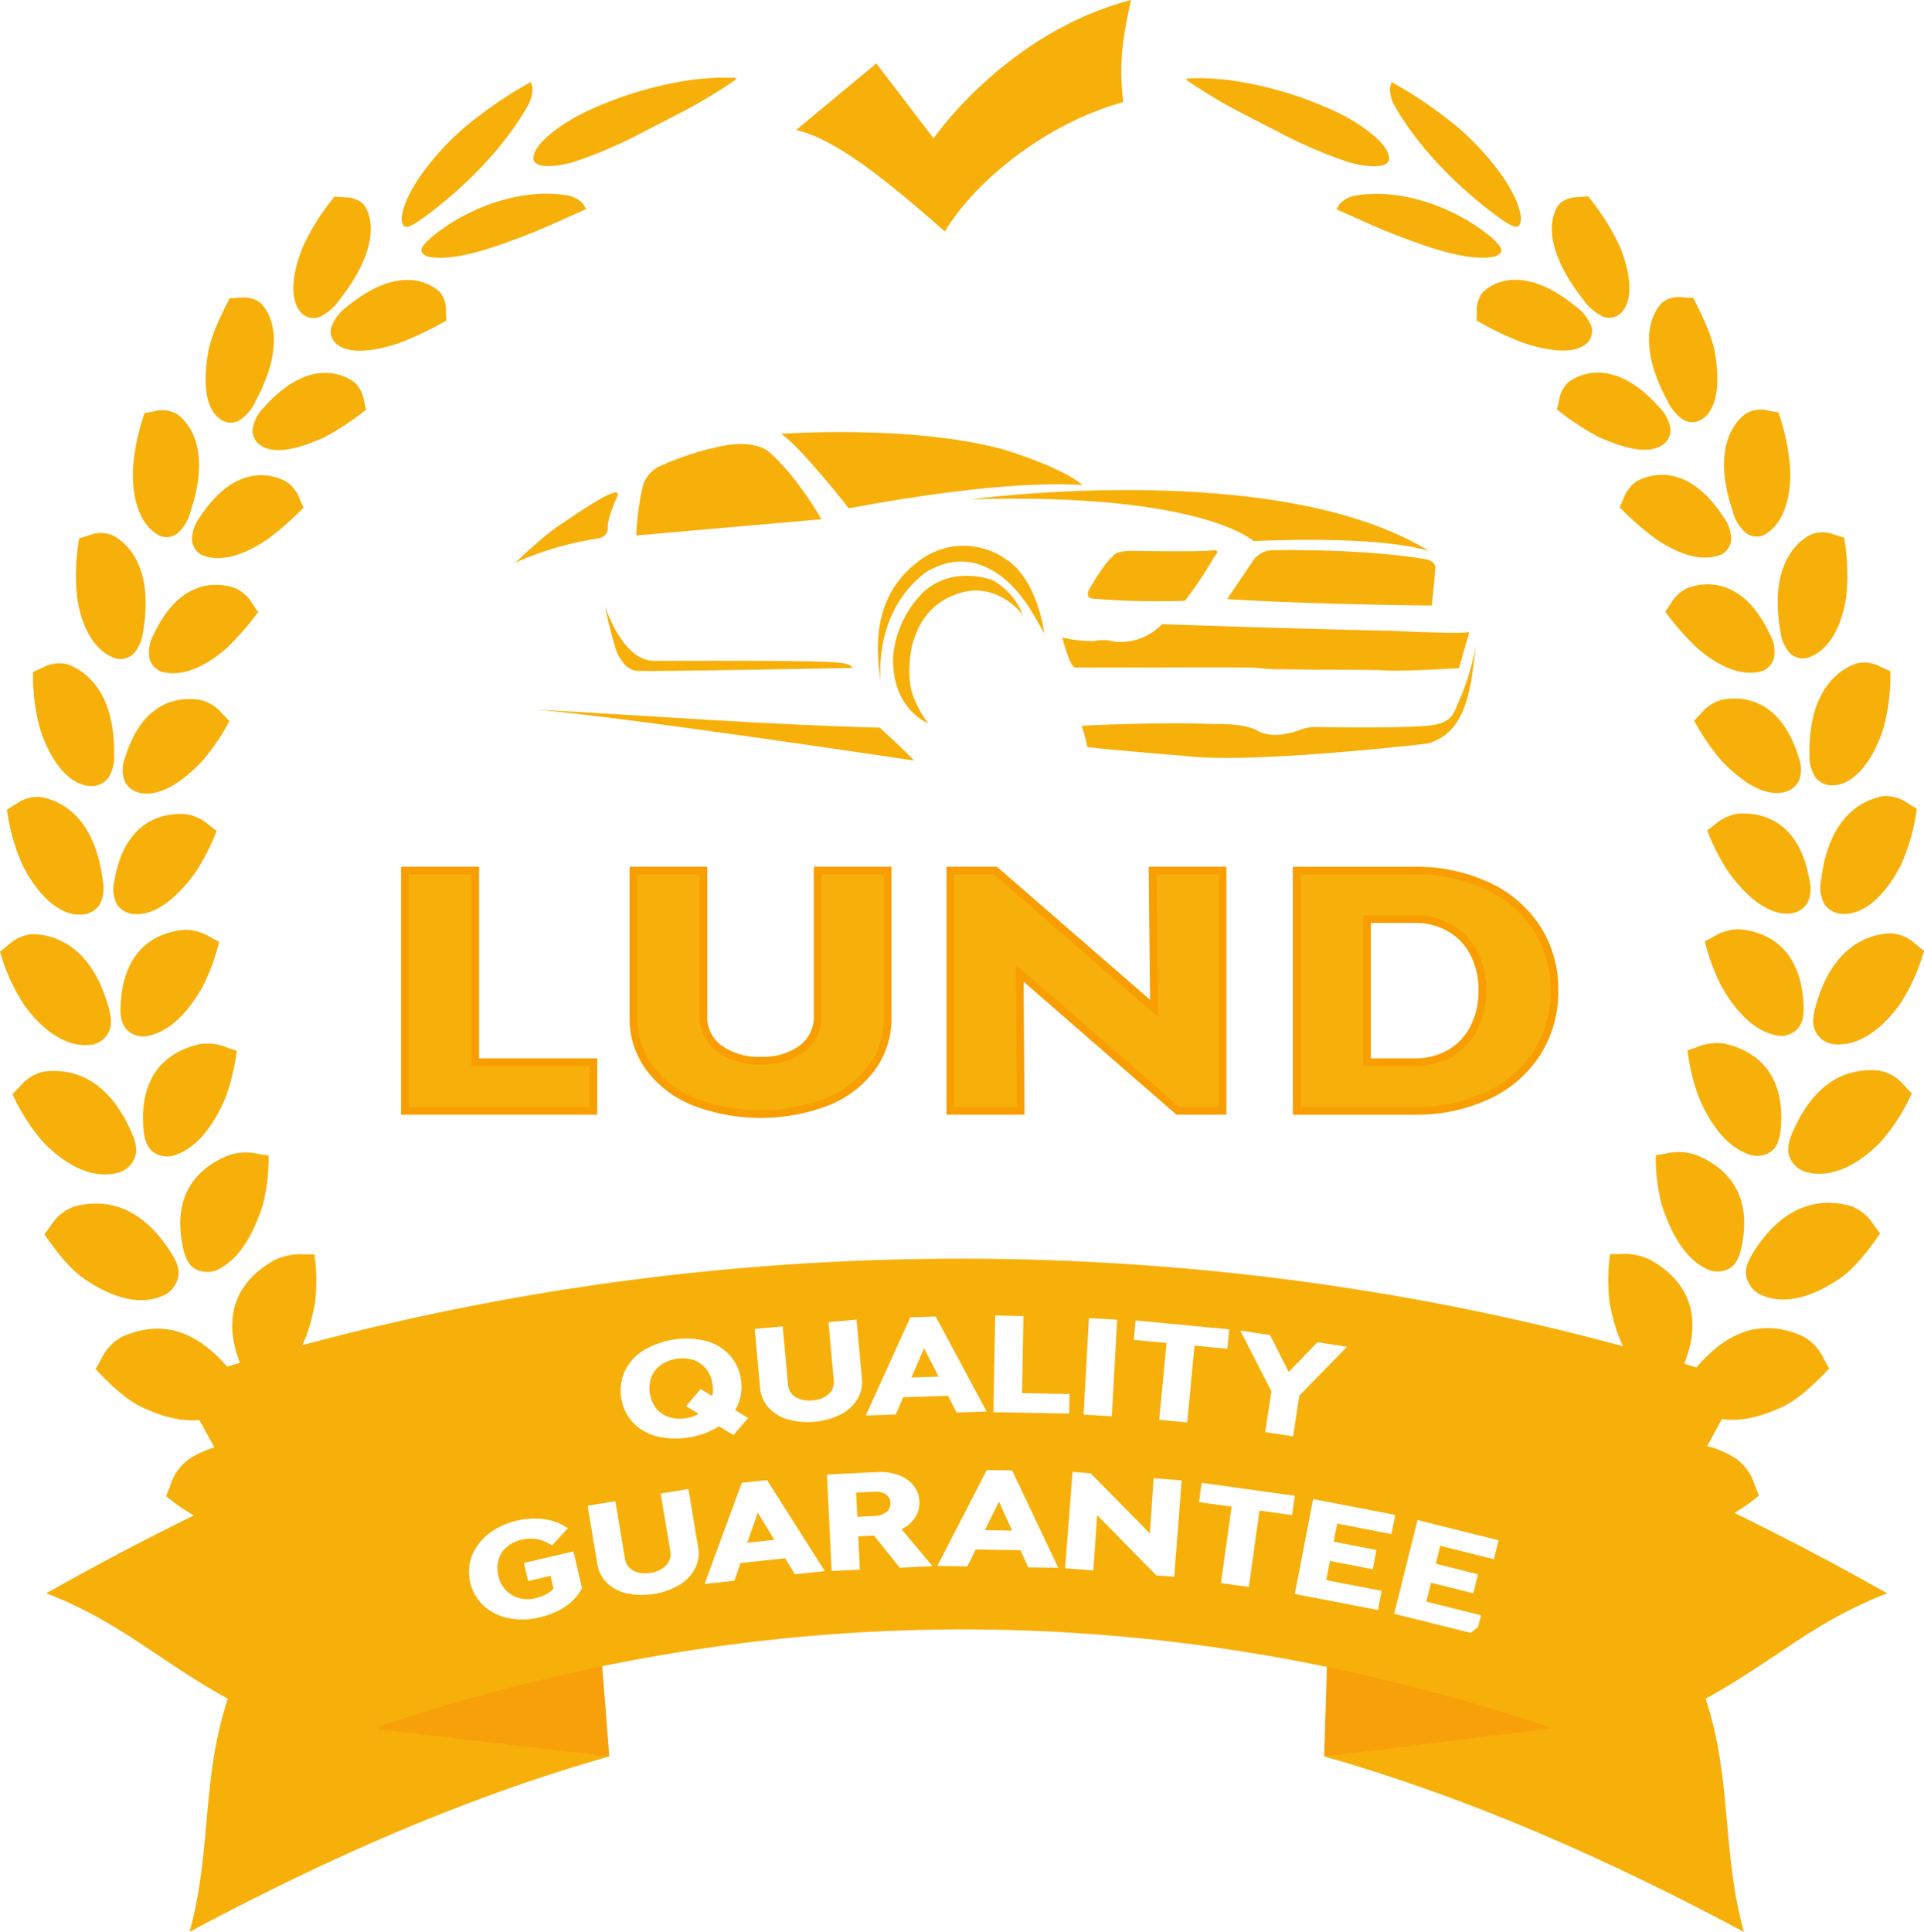 <svg height="335.316" viewBox="0 0 333.998 335.316" width="333.998" xmlns="http://www.w3.org/2000/svg"><g fill="#f7b00a"><path d="m672.691 331.153a5.22 5.22 0 0 0 3.931-1.833c.044-.05.067-.075.107-.127 2.884-3.54 3.652-8.689 2.974-14.751a35.708 35.708 0 0 0 -2.409-8.22c-.618.252-1.362.493-2.137.728-.279.085-.493.142-.582.178a12.337 12.337 0 0 0 -3.932 2.351c-.091.089-.185.181-.276.272-5.6 5.91-6.285 12.61-.991 19.346a4.456 4.456 0 0 0 3.315 2.056z" transform="translate(-599.636 -58.478)"/><path d="m654.89 313.6a5.151 5.151 0 0 0 4.031-1.163c.153-.121.306-.255.45-.389 2.984-2.708 4.371-7.578 4.543-13.5a35.482 35.482 0 0 0 -1.213-8.425c-.629.145-1.377.26-2.151.359-.28.036-.494.06-.583.081a11.272 11.272 0 0 0 -4.081 1.641c-.1.068-.2.145-.3.223-6.169 4.844-7.732 11.249-3.6 18.617a4.493 4.493 0 0 0 2.904 2.556z" transform="translate(-597.827 -56.667)"/><path d="m640.455 294.081a4.593 4.593 0 0 0 3.958-.471.491.491 0 0 1 .049-.032c3.482-2.341 5.487-6.757 6.593-12.767a32.822 32.822 0 0 0 -.1-8.441c-.58.037-1.286.032-2.13.006-.27-.009-.478-.021-.567-.017a10.382 10.382 0 0 0 -4.119.963c-.108.054-.214.108-.318.169-6.542 3.759-8.845 9.779-5.847 17.611.815 2.125 1.817 2.719 2.481 2.979z" transform="translate(-596.364 -54.668)"/><path d="m629.1 272.68a4.318 4.318 0 0 0 3.827.154c.02-.009.029-.014.05-.022 3.639-1.74 6.126-5.733 7.929-11.463a33.321 33.321 0 0 0 .945-8.363c-.555-.055-1.229-.167-2.047-.329-.256-.049-.454-.094-.538-.1a9.675 9.675 0 0 0 -4.066.3c-.107.035-.217.074-.32.113-4.631 1.844-10.161 6.232-7.8 16.367.52 2.239 1.409 2.985 2.02 3.343z" transform="translate(-595.221 -52.431)"/><path d="m620.875 249.885a4.116 4.116 0 0 0 3.615.732.5.5 0 0 0 .054-.02c3.808-1.175 6.769-4.784 8.993-10.018a35.86 35.86 0 0 0 1.953-8.188c-.526-.139-1.159-.356-1.924-.637-.233-.09-.417-.164-.491-.186a8.946 8.946 0 0 0 -3.917-.321c-.1.018-.21.043-.318.067-4.654 1.11-10.478 4.606-9.49 14.935.217 2.305.983 3.186 1.525 3.636z" transform="translate(-594.402 -50.033)"/><path d="m619.164 227.408.049-.007c3.789-.588 7.06-3.7 9.838-8.544a36.324 36.324 0 0 0 2.9-7.872c-.484-.218-1.064-.526-1.755-.921-.209-.12-.372-.217-.439-.249a8.289 8.289 0 0 0 -3.683-.889c-.1 0-.2.009-.3.015-3.746.341-10.567 2.47-10.949 13.355-.081 2.341.547 3.327 1.012 3.855a3.92 3.92 0 0 0 3.327 1.257z" transform="translate(-593.905 -47.532)"/><path d="m614.056 201.948a3.942 3.942 0 0 0 3.022 1.7 2.7 2.7 0 0 1 .473.013c3.316-.027 6.755-2.688 9.988-7.041a37.035 37.035 0 0 0 3.823-7.45c-.432-.287-.944-.683-1.552-1.172-.181-.146-.318-.257-.374-.3a7.9 7.9 0 0 0 -3.37-1.4 2.159 2.159 0 0 0 -.287-.022c-3.6-.191-10.4.966-12.185 11.668a5.636 5.636 0 0 0 .462 4.004z" transform="translate(-593.751 -44.983)"/><path d="m615.681 173.914a5.888 5.888 0 0 0 -.112 4.068 3.758 3.758 0 0 0 2.618 2.076c.146.03.3.058.444.08 3.151.433 6.773-1.724 10.444-5.6a38.524 38.524 0 0 0 4.709-6.933c-.374-.346-.8-.8-1.309-1.364-.151-.169-.268-.307-.321-.355a7.244 7.244 0 0 0 -2.985-1.834 2.059 2.059 0 0 0 -.268-.06c-2.736-.538-9.928-.807-13.22 9.922z" transform="translate(-593.954 -42.454)"/><path d="m622.547 156.519a.055.055 0 0 0 .019.005c3.382.949 7.286-.626 11.188-3.984a47.476 47.476 0 0 0 5.59-6.37c-.3-.386-.633-.883-1.019-1.492-.113-.188-.205-.336-.249-.394a6.8 6.8 0 0 0 -2.543-2.183c-.08-.034-.16-.066-.244-.093-2.52-.883-9.359-2.075-14.1 8.114a6.168 6.168 0 0 0 -.722 4.045 3.37 3.37 0 0 0 2.08 2.352z" transform="translate(-594.528 -39.941)"/><path d="m628.818 131.248a3.151 3.151 0 0 0 1.582 2.552.028.028 0 0 0 .015.005c3.068 1.366 7.027.305 11.3-2.531a49.884 49.884 0 0 0 6.464-5.649c-.218-.42-.451-.955-.721-1.611-.077-.2-.139-.348-.17-.406a6.076 6.076 0 0 0 -2.047-2.447c-.074-.044-.143-.086-.217-.123-2.264-1.175-8.665-3.189-14.853 6.262a6.482 6.482 0 0 0 -1.353 3.948z" transform="translate(-595.478 -37.529)"/><path d="m660.379 106.377c-.137-.443-.267-.994-.407-1.678-.042-.2-.071-.359-.09-.417a5.373 5.373 0 0 0 -1.514-2.623c-.063-.051-.125-.1-.186-.143-1.544-1.1-7.634-4.375-15.487 4.4a7.015 7.015 0 0 0 -2.026 3.765 3.082 3.082 0 0 0 1.121 2.7 3.758 3.758 0 0 0 .313.222c2.3 1.492 5.966.833 10.993-1.417a45.879 45.879 0 0 0 7.283-4.809z" transform="translate(-596.812 -35.279)"/><path d="m676.019 88.859a16.793 16.793 0 0 1 -.063-1.683c0-.2 0-.357 0-.415a5.017 5.017 0 0 0 -.963-2.7 1.944 1.944 0 0 0 -.145-.154c-1.3-1.248-6.7-5.122-16.04 2.529a7.741 7.741 0 0 0 -2.729 3.491 2.82 2.82 0 0 0 .577 2.72c.079.083.162.162.25.241 1.986 1.751 5.934 1.555 10.913-.1a57.067 57.067 0 0 0 8.2-3.929z" transform="translate(-598.533 -33.233)"/><path d="m701.888 66.959c-.011-.022-.11-.2-.117-.211a4.654 4.654 0 0 0 -2.716-1.476c-6.872-1.245-15.957 1.227-23.023 6.748-.87.679-2.311 1.953-2.359 2.728a.745.745 0 0 0 .191.549 2.4 2.4 0 0 0 1.431.658c4.745.751 12.182-2.137 16.363-3.723 3.274-1.243 6.792-2.911 10.63-4.605-.149-.227-.281-.454-.4-.668z" transform="translate(-600.525 -31.336)"/><path d="m688.465 356.491c.035-.058.049-.089.084-.151a5.467 5.467 0 0 0 .337-4.521 4.985 4.985 0 0 0 -3.082-2.625c-8.338-3.4-15.056-2.452-20.578 3.886-.09.108-.138.163-.23.274a9.946 9.946 0 0 0 -1.814 4.514c-.02.1-.032.342-.049.652-.051.914-.108 1.8-.211 2.529a33.233 33.233 0 0 0 10.724 2.228c7.369-.136 12.426-2.733 14.819-6.786z" transform="translate(-599.316 -63.094)"/><path d="m666.632 340.936c.043-.054.063-.077.107-.132a5.4 5.4 0 0 0 .989-4.276 4.919 4.919 0 0 0 -2.577-3.03c-7.393-4.541-13.985-4.674-20.214.544-.1.082-.2.166-.289.257a9.519 9.519 0 0 0 -2.337 4.046c-.032.1-.08.338-.143.649-.182.858-.358 1.69-.561 2.371a32.151 32.151 0 0 0 9.936 3.826c7.021 1.003 12.208-.717 15.089-4.255z" transform="translate(-596.918 -61.165)"/><path d="m647.851 322.028a5.457 5.457 0 0 0 1.573-3.973c-.06-.746-.344-1.889-2.071-3.385-6.44-5.586-12.741-6.766-19.427-2.7-.1.065-.207.129-.31.2a9.139 9.139 0 0 0 -2.79 3.538c-.049.091-.124.314-.227.6-.326.9-.605 1.645-.869 2.226a31.6 31.6 0 0 0 9.007 5.291c6.488 2.059 11.7 1.329 14.686-1.379q.219-.204.428-.418z" transform="translate(-594.907 -58.853)"/><path d="m632.634 301.137c.02-.016.03-.02.051-.035a4.906 4.906 0 0 0 1.99-3.56c.042-.741-.082-1.9-1.562-3.658-5.459-6.452-11.362-8.6-18.293-5.674a3.108 3.108 0 0 0 -.328.155 8.43 8.43 0 0 0 -3.124 3c-.055.085-.161.291-.3.556-.43.815-.793 1.488-1.121 2.016 2.7 2.894 5.5 5.394 7.947 6.565 6.269 3.01 11.261 2.973 14.74.635z" transform="translate(-593.357 -56.307)"/><path d="m620.786 278.329c.021-.012.032-.014.054-.026a4.62 4.62 0 0 0 2.34-3.145c.136-.719.163-1.878-1.05-3.852-5.509-8.936-11.991-9.625-16.817-8.391-.11.029-.217.062-.325.1a7.928 7.928 0 0 0 -3.366 2.457c-.065.075-.188.257-.352.488-.524.749-.958 1.354-1.336 1.813 2.218 3.253 4.6 6.138 6.8 7.662 5.631 3.893 10.412 4.633 14.052 2.894z" transform="translate(-592.231 -53.553)"/><path d="m612.326 254.1a.213.213 0 0 1 .05-.02 4.313 4.313 0 0 0 2.621-2.7c.222-.688.394-1.834-.536-3.987-4.153-9.622-10.263-11.286-15.024-10.8-.1.01-.213.026-.32.045a7.324 7.324 0 0 0 -3.515 1.891c-.07.062-.211.225-.395.425-.593.652-1.088 1.183-1.508 1.581a32.861 32.861 0 0 0 5.585 8.61c4.635 4.62 9.233 6.128 13.042 4.955z" transform="translate(-591.529 -50.636)"/><path d="m607.307 228.933.045-.008a4.038 4.038 0 0 0 2.812-2.245c.3-.651.61-1.765-.015-4.055-2.892-10.642-9.171-12.674-12.932-12.851-.1 0-.207-.01-.306-.006a6.872 6.872 0 0 0 -3.583 1.349c-.074.051-.223.177-.418.345-.658.558-1.2 1.011-1.657 1.341a33.683 33.683 0 0 0 4.243 9.334c3.831 5.211 8.022 7.386 11.811 6.796z" transform="translate(-591.254 -47.627)"/><path d="m605.285 203.368c.156 0 .313-.011.469-.023a3.991 3.991 0 0 0 2.985-1.783 6.217 6.217 0 0 0 .52-4.057c-1.358-10.939-7.032-13.825-10.579-14.531-.1-.016-.2-.034-.292-.045a6.425 6.425 0 0 0 -3.57.819c-.078.036-.24.147-.447.283-.693.453-1.272.824-1.758 1.085a34.313 34.313 0 0 0 2.8 9.843c2.915 5.601 6.559 8.434 9.872 8.409z" transform="translate(-591.407 -44.604)"/><path d="m607.231 178.062c.15.02.3.034.451.044a3.722 3.722 0 0 0 3.046-1.34 6.482 6.482 0 0 0 1.057-3.98c.225-11.424-5.381-14.84-8.011-15.782-.088-.032-.178-.06-.266-.083a5.945 5.945 0 0 0 -3.5.326c-.083.029-.255.116-.472.22-.724.35-1.322.635-1.819.827a34.787 34.787 0 0 0 1.293 10.135c1.99 5.905 5.067 9.194 8.221 9.633z" transform="translate(-591.981 -41.666)"/><path d="m613.163 153.128c.005 0 .007 0 .013.007a3.33 3.33 0 0 0 2.98-.92 6.815 6.815 0 0 0 1.614-3.837c1.922-11.267-2.849-15.348-5.2-16.614-.077-.04-.152-.081-.231-.114a5.529 5.529 0 0 0 -3.371-.137c-.082.022-.253.083-.472.158-.727.247-1.334.436-1.837.566a37.779 37.779 0 0 0 -.351 10.243c.88 5.951 3.486 9.643 6.855 10.648z" transform="translate(-592.923 -38.802)"/><path d="m622.064 129.165.016.009a3.116 3.116 0 0 0 2.936-.519 7.309 7.309 0 0 0 2.19-3.626c3.673-10.868-.167-15.456-2.206-16.986a2.07 2.07 0 0 0 -.208-.138 5.12 5.12 0 0 0 -3.171-.548c-.086.008-.263.044-.482.088-.746.151-1.364.265-1.861.326a37.594 37.594 0 0 0 -2.035 10.072c-.117 5.941 1.777 9.902 4.821 11.322z" transform="translate(-594.177 -36.103)"/><path d="m634.129 106.458a3.421 3.421 0 0 0 .335.192 3.119 3.119 0 0 0 2.934-.1 8.006 8.006 0 0 0 2.773-3.341c5.619-10.515 2.271-15.533.955-16.887-.054-.054-.112-.11-.171-.161a4.737 4.737 0 0 0 -2.945-.907c-.084 0-.264.014-.486.032-.753.057-1.372.1-1.872.091-1.773 3.389-3.322 6.855-3.774 9.584-1.029 6.181-.053 10.009 2.251 11.497z" transform="translate(-595.778 -33.619)"/><path d="m650.5 86.11a2.962 2.962 0 0 0 2.824.24 9.025 9.025 0 0 0 3.376-2.978c7.5-9.611 5.287-14.853 4.252-16.316-.041-.059-.083-.114-.129-.169a4.357 4.357 0 0 0 -2.686-1.214c-.083-.013-.255-.017-.467-.027-.758-.033-1.377-.071-1.872-.136a39.414 39.414 0 0 0 -5.616 8.978c-2.175 5.5-1.94 9.654.047 11.406.093.077.181.148.271.216z" transform="translate(-597.71 -31.399)"/><path d="m670.5 68.249c.508.1 1.646-.5 3.162-1.613 7.391-5.424 14.055-12.35 17.992-19.3a5.88 5.88 0 0 0 .868-3.291 2.56 2.56 0 0 0 -.081-.276c-.066-.209-.137-.43-.194-.663a74.656 74.656 0 0 0 -11.272 7.69c-5.125 4.335-10.381 10.908-11.086 15.455a2.359 2.359 0 0 0 .257 1.776.616.616 0 0 0 .354.222z" transform="translate(-600.094 -28.879)"/><path d="m695.748 56.815c.76 1.287 4.53.8 7 .035a80.279 80.279 0 0 0 12.365-5.384c2.245-1.143 4.539-2.331 6.831-3.535 2.063-1.083 4.143-2.31 6.751-3.972.113-.071 1.717-1.156 2.2-1.463h-.389c.129-.082.194-.125.326-.208-.56 0-2.507-.032-2.64-.028a45.772 45.772 0 0 0 -8 .865 64.666 64.666 0 0 0 -15.775 5.189c-4.226 2.06-8.9 5.557-8.819 7.959a.919.919 0 0 0 .144.535z" transform="translate(-602.992 -28.784)"/><path d="m897.849 312.012c.146.134.3.267.452.389a5.159 5.159 0 0 0 4.034 1.157 4.509 4.509 0 0 0 2.906-2.558c4.112-7.372 2.537-13.778-3.64-18.608-.1-.079-.2-.155-.3-.225a11.354 11.354 0 0 0 -4.082-1.635c-.091-.018-.305-.045-.582-.078-.777-.1-1.523-.21-2.157-.352a35.454 35.454 0 0 0 -1.2 8.424c.187 5.917 1.583 10.784 4.569 13.486z" transform="translate(-625.23 -56.664)"/><path d="m912.679 293.509.048.034a4.6 4.6 0 0 0 3.959.466c.661-.263 1.664-.862 2.472-2.986 2.983-7.838.672-13.851-5.876-17.6-.106-.06-.211-.114-.32-.167a10.28 10.28 0 0 0 -4.122-.954c-.089-.006-.3.006-.566.015-.844.031-1.55.035-2.129 0a32.784 32.784 0 0 0 -.083 8.444c1.116 6.003 3.128 10.415 6.617 12.748z" transform="translate(-626.641 -54.662)"/><path d="m924.084 272.747a4.323 4.323 0 0 0 3.824-.161c.612-.359 1.5-1.109 2.014-3.347 2.343-10.141-3.2-14.518-7.83-16.353-.1-.041-.213-.077-.319-.114a9.679 9.679 0 0 0 -4.066-.295c-.084.011-.281.053-.538.1-.817.163-1.495.277-2.047.333a33.333 33.333 0 0 0 .959 8.362c1.815 5.726 4.311 9.714 7.952 11.446.019.014.031.02.051.029z" transform="translate(-627.688 -52.422)"/><path d="m932.363 250.513a4.117 4.117 0 0 0 3.611-.74c.541-.448 1.3-1.334 1.521-3.636.97-10.331-4.861-13.816-9.518-14.919-.108-.024-.214-.047-.318-.067a8.914 8.914 0 0 0 -3.916.328c-.075.024-.258.1-.491.187-.765.28-1.4.5-1.923.641a35.866 35.866 0 0 0 1.969 8.184c2.234 5.231 5.2 8.833 9.008 10z" transform="translate(-628.386 -50.022)"/><path d="m941.863 222.174c-.4-10.884-7.228-13-10.974-13.337-.1-.005-.2-.012-.305-.013a8.273 8.273 0 0 0 -3.68.9c-.068.032-.232.129-.438.248-.69.4-1.267.7-1.755.923a36.652 36.652 0 0 0 2.919 7.872c2.787 4.84 6.065 7.944 9.852 8.521.02 0 .03 0 .051.009a3.92 3.92 0 0 0 3.325-1.263c.463-.534 1.089-1.521 1.005-3.86z" transform="translate(-628.766 -47.521)"/><path d="m942.5 201.825a5.621 5.621 0 0 0 .453-4c-1.81-10.7-8.6-11.843-12.206-11.65-.1 0-.194.013-.29.027a7.914 7.914 0 0 0 -3.365 1.409c-.053.038-.192.155-.373.3-.606.491-1.116.889-1.549 1.176a36.952 36.952 0 0 0 3.83 7.44c3.24 4.347 6.685 7 10 7.024a2.521 2.521 0 0 1 .473-.015 3.951 3.951 0 0 0 3.027-1.711z" transform="translate(-628.817 -44.971)"/><path d="m927.5 163.893c-.089.016-.178.036-.268.06a7.268 7.268 0 0 0 -2.981 1.841c-.052.047-.169.185-.32.352-.5.567-.933 1.022-1.306 1.369a38.407 38.407 0 0 0 4.722 6.924c3.677 3.872 7.3 6.021 10.45 5.584.149-.023.3-.051.447-.083a3.746 3.746 0 0 0 2.614-2.078 5.9 5.9 0 0 0 -.12-4.068c-3.307-10.723-10.499-10.441-13.238-9.901z" transform="translate(-628.532 -42.443)"/><path d="m921.015 141.925c-.084.028-.164.062-.243.095a6.759 6.759 0 0 0 -2.54 2.189c-.042.056-.134.2-.247.391-.386.609-.718 1.108-1.016 1.5a47.635 47.635 0 0 0 5.6 6.359c3.909 3.351 7.813 4.918 11.2 3.964a.094.094 0 0 1 .02-.005 3.37 3.37 0 0 0 2.075-2.355 6.159 6.159 0 0 0 -.73-4.046c-4.767-10.184-11.601-8.981-14.119-8.092z" transform="translate(-627.895 -39.931)"/><path d="m911.191 120.969c-.074.039-.143.079-.216.125a6.089 6.089 0 0 0 -2.045 2.45c-.03.055-.092.211-.169.407-.268.654-.5 1.19-.718 1.611a50.456 50.456 0 0 0 6.473 5.638c4.281 2.825 8.242 3.882 11.3 2.509a.061.061 0 0 0 .017-.006 3.157 3.157 0 0 0 1.581-2.55 6.5 6.5 0 0 0 -1.365-3.949c-6.199-9.44-12.594-7.414-14.858-6.235z" transform="translate(-626.891 -37.521)"/><path d="m897.771 101.617a5.347 5.347 0 0 0 -1.511 2.626c-.019.058-.046.217-.088.416-.138.683-.268 1.235-.4 1.678a45.906 45.906 0 0 0 7.288 4.8c5.032 2.238 8.694 2.891 11 1.4.106-.068.212-.146.314-.225a3.083 3.083 0 0 0 1.115-2.7 7.01 7.01 0 0 0 -2.033-3.762c-7.869-8.763-13.954-5.481-15.492-4.373-.069.045-.132.088-.193.14z" transform="translate(-625.511 -35.273)"/><path d="m899.17 92.842a2.876 2.876 0 0 0 .249-.239 2.816 2.816 0 0 0 .572-2.721 7.727 7.727 0 0 0 -2.735-3.484c-9.355-7.639-14.751-3.751-16.045-2.5a1.77 1.77 0 0 0 -.144.156 5 5 0 0 0 -.957 2.705v.41a16.794 16.794 0 0 1 -.06 1.687 57.073 57.073 0 0 0 8.2 3.909c4.99 1.642 8.937 1.835 10.92.077z" transform="translate(-623.743 -33.23)"/><path d="m879.669 75.944a2.376 2.376 0 0 0 1.429-.656.737.737 0 0 0 .19-.55c-.048-.776-1.493-2.048-2.363-2.725-7.077-5.508-16.167-7.965-23.035-6.7a4.624 4.624 0 0 0 -2.713 1.478c-.008.01-.107.187-.116.211-.12.215-.251.446-.4.671 3.843 1.683 7.362 3.346 10.641 4.582 4.18 1.575 11.623 4.454 16.367 3.689z" transform="translate(-620.661 -31.34)"/><path d="m892.594 357.836a9.928 9.928 0 0 0 -1.826-4.511c-.089-.109-.138-.164-.229-.273-5.533-6.331-12.251-7.263-20.586-3.846a4.97 4.97 0 0 0 -3.075 2.631 5.476 5.476 0 0 0 .343 4.522c.036.057.052.091.087.149 2.4 4.048 7.464 6.634 14.831 6.758a33.3 33.3 0 0 0 10.719-2.252c-.106-.729-.162-1.612-.217-2.525-.016-.313-.03-.551-.047-.653z" transform="translate(-622.222 -63.093)"/><path d="m913.439 338.272a9.459 9.459 0 0 0 -2.345-4.039c-.093-.089-.191-.175-.29-.258-6.237-5.2-12.828-5.061-20.211-.508a4.918 4.918 0 0 0 -2.574 3.036 5.392 5.392 0 0 0 1 4.275c.041.054.061.076.1.13 2.888 3.533 8.076 5.243 15.1 4.226a32.158 32.158 0 0 0 9.933-3.838c-.206-.688-.383-1.518-.567-2.377-.064-.308-.113-.547-.146-.647z" transform="translate(-624.626 -61.159)"/><path d="m930.952 315.606a9.169 9.169 0 0 0 -2.8-3.535l-.311-.2c-6.693-4.055-12.991-2.861-19.423 2.735-1.722 1.5-2 2.641-2.063 3.388a5.448 5.448 0 0 0 1.579 3.97c.14.144.281.279.429.416 2.991 2.7 8.2 3.422 14.688 1.352a31.615 31.615 0 0 0 9-5.308c-.265-.582-.547-1.327-.875-2.222-.102-.284-.176-.502-.224-.596z" transform="translate(-626.7 -58.843)"/><path d="m944.487 291.24a8.427 8.427 0 0 0 -3.131-3 3.333 3.333 0 0 0 -.328-.153c-6.934-2.913-12.835-.755-18.281 5.707-1.479 1.757-1.6 2.919-1.554 3.657a4.89 4.89 0 0 0 2 3.558c.016.014.028.02.048.038 3.484 2.327 8.476 2.358 14.74-.661 2.441-1.175 5.246-3.68 7.935-6.58-.331-.525-.693-1.2-1.124-2.014-.145-.263-.25-.468-.305-.552z" transform="translate(-628.37 -56.295)"/><path d="m954.365 265.317a7.978 7.978 0 0 0 -3.371-2.45c-.108-.033-.217-.065-.327-.093-4.829-1.226-11.307-.523-16.8 8.422-1.21 1.975-1.18 3.134-1.044 3.855a4.628 4.628 0 0 0 2.347 3.14.566.566 0 0 0 .054.023c3.645 1.735 8.423.985 14.041-2.924 2.2-1.524 4.578-4.415 6.79-7.672-.38-.462-.815-1.066-1.338-1.81-.164-.232-.29-.416-.352-.491z" transform="translate(-629.672 -53.538)"/><path d="m960.964 238.8c-.183-.2-.325-.362-.393-.424a7.265 7.265 0 0 0 -3.521-1.882 2.543 2.543 0 0 0 -.321-.046c-4.76-.481-10.868 1.191-15 10.821-.924 2.153-.75 3.3-.53 3.987a4.332 4.332 0 0 0 2.629 2.7.158.158 0 0 1 .05.017c3.811 1.171 8.407-.345 13.033-4.974a32.824 32.824 0 0 0 5.569-8.623c-.426-.398-.922-.928-1.516-1.576z" transform="translate(-630.601 -50.62)"/><path d="m963.07 210.954a6.84 6.84 0 0 0 -3.585-1.345c-.1 0-.2 0-.3.006-3.76.183-10.038 2.229-12.909 12.878-.622 2.29-.309 3.4-.01 4.052a4.042 4.042 0 0 0 2.82 2.242c.018 0 .026 0 .046.008 3.787.58 7.976-1.6 11.794-6.819a33.656 33.656 0 0 0 4.227-9.341c-.456-.329-1-.779-1.661-1.338a5.4 5.4 0 0 0 -.422-.343z" transform="translate(-631.151 -47.609)"/><path d="m958.279 182.774c-.094.013-.2.028-.289.046-3.549.714-9.215 3.607-10.554 14.55a6.21 6.21 0 0 0 .529 4.056 3.973 3.973 0 0 0 2.987 1.777c.155.013.314.022.47.024 3.312.02 6.953-2.82 9.853-8.428a34.287 34.287 0 0 0 2.783-9.848c-.487-.261-1.066-.632-1.758-1.083-.208-.134-.369-.245-.45-.282a6.424 6.424 0 0 0 -3.571-.812z" transform="translate(-631.312 -44.587)"/><path d="m945.2 172.656a6.468 6.468 0 0 0 1.063 3.977 3.72 3.72 0 0 0 3.048 1.334c.154-.009.3-.024.452-.042 3.151-.444 6.222-3.738 8.2-9.649a34.81 34.81 0 0 0 1.272-10.135c-.5-.194-1.1-.477-1.82-.826-.216-.1-.39-.191-.471-.219a5.964 5.964 0 0 0 -3.5-.318 2.161 2.161 0 0 0 -.264.085c-2.623.943-8.223 4.368-7.98 15.793z" transform="translate(-631.071 -41.65)"/><path d="m939.417 148.262a6.811 6.811 0 0 0 1.622 3.831 3.317 3.317 0 0 0 2.981.913h.014c3.366-1.013 5.966-4.712 6.839-10.662a37.676 37.676 0 0 0 -.373-10.244c-.5-.124-1.107-.316-1.834-.56-.222-.075-.392-.135-.475-.154a5.5 5.5 0 0 0 -3.368.14c-.081.034-.157.074-.234.114-2.349 1.26-7.114 5.36-5.172 16.622z" transform="translate(-630.369 -38.788)"/><path d="m932.218 128.552a3.118 3.118 0 0 0 2.936.509.023.023 0 0 0 .014-.007c3.042-1.424 4.927-5.39 4.8-11.331a37.607 37.607 0 0 0 -2.055-10.069c-.5-.058-1.113-.175-1.859-.322-.223-.043-.4-.077-.485-.087a5.151 5.151 0 0 0 -3.17.553c-.072.043-.14.09-.207.139-2.038 1.535-5.87 6.129-2.175 16.99a7.312 7.312 0 0 0 2.201 3.625z" transform="translate(-629.19 -36.09)"/><path d="m919.749 106.464a3.125 3.125 0 0 0 2.933.1 3.578 3.578 0 0 0 .335-.193c2.3-1.493 3.269-5.321 2.23-11.5-.458-2.731-2.013-6.19-3.793-9.577-.5 0-1.117-.036-1.872-.089-.222-.017-.4-.036-.485-.032a4.725 4.725 0 0 0 -2.945.913 2.217 2.217 0 0 0 -.169.162c-1.313 1.353-4.652 6.379.984 16.886a8 8 0 0 0 2.782 3.33z" transform="translate(-627.539 -33.61)"/><path d="m903.581 86.3a2.962 2.962 0 0 0 2.821-.242 3.02 3.02 0 0 0 .27-.219c1.985-1.756 2.214-5.906.028-11.4a39.2 39.2 0 0 0 -5.631-8.965c-.5.063-1.113.1-1.871.139-.212.007-.385.012-.468.025a4.355 4.355 0 0 0 -2.684 1.22 1.617 1.617 0 0 0 -.128.167c-1.032 1.465-3.237 6.71 4.28 16.311a9.016 9.016 0 0 0 3.383 2.964z" transform="translate(-625.402 -31.394)"/><path d="m882.038 66.628c1.517 1.112 2.659 1.708 3.161 1.6a.6.6 0 0 0 .357-.217 2.375 2.375 0 0 0 .256-1.778c-.712-4.544-5.982-11.106-11.112-15.433a74.761 74.761 0 0 0 -11.289-7.669c-.059.231-.127.454-.192.663-.037.121-.071.216-.083.276a5.9 5.9 0 0 0 .875 3.291c3.951 6.945 10.625 13.855 18.027 19.267z" transform="translate(-621.839 -28.881)"/><path d="m825.359 44.053c2.611 1.657 4.7 2.88 6.758 3.958 2.295 1.2 4.59 2.385 6.835 3.525a80.653 80.653 0 0 0 12.378 5.364c2.475.761 6.247 1.238 7-.051a.921.921 0 0 0 .145-.535c.078-2.4-4.606-5.889-8.836-7.945a64.711 64.711 0 0 0 -15.783-5.16 45.849 45.849 0 0 0 -8-.85c-.131 0-2.081.029-2.638.035.13.081.2.121.324.2h-.388c.486.306 2.093 1.387 2.205 1.459z" transform="translate(-617.343 -28.794)"/><path d="m698.04 364.094c-25.581 7.286-49.456 17.953-72.862 30.453 3.876-13.94 2.035-26.753 6.654-40.461-12.11-6.659-18.632-13.346-31.53-18.307a490.55 490.55 0 0 1 45.823-22.852" transform="translate(-592.272 -59.232)"/></g><path d="m665.23 362.648 40.114 4.71-1.444-18.426-25.215-6.989z" fill="#f7a00a" transform="translate(-599.576 -62.496)"/><path d="m850.266 364.419c25.58 7.286 49.454 17.952 72.861 30.453-3.876-13.94-2.035-26.753-6.654-40.461 12.11-6.659 18.632-13.346 31.53-18.307-13.173-7.436-26.445-14.173-40.024-20.287" fill="#f7b00a" transform="translate(-620.392 -59.557)"/><path d="m889.947 363.174-39.681 4.894.56-18.426 24.359-1.387z" fill="#f7a00a" transform="translate(-620.392 -63.206)"/><path d="m670.465 197.337h12.2v33.263h20.5v8.441h-32.7z" fill="#f7b00a" stroke="#f89e00" stroke-miterlimit="10" stroke-width="1.339" transform="translate(-600.165 -46.228)"/><path d="m756.55 231.533a17.831 17.831 0 0 1 -7.759 5.934 32.314 32.314 0 0 1 -23.08 0 18.014 18.014 0 0 1 -7.8-5.934 14.406 14.406 0 0 1 -2.758-8.678v-25.518h12.147v25.128a6.824 6.824 0 0 0 2.758 5.78 11.787 11.787 0 0 0 7.271 2.075 11.375 11.375 0 0 0 7.076-2.075 6.849 6.849 0 0 0 2.73-5.78v-25.128h12.145v25.518a14.511 14.511 0 0 1 -2.73 8.678z" fill="#f7b00a" stroke="#f89e00" stroke-miterlimit="10" stroke-width="1.339" transform="translate(-605.192 -46.228)"/><path d="m789.181 215.138.167 23.9h-12.2v-41.7h7.828l27.524 23.9-.251-23.9h12.146v41.7h-7.744z" fill="#f7b00a" stroke="#f89e00" stroke-miterlimit="10" stroke-width="1.339" transform="translate(-612.166 -46.228)"/><path d="m878.021 200a20.346 20.346 0 0 1 8.58 7.369 19.519 19.519 0 0 1 3.023 10.781 19.73 19.73 0 0 1 -3.023 10.823 20.245 20.245 0 0 1 -8.58 7.411 29.25 29.25 0 0 1 -12.773 2.66h-20.364v-41.7h20.364a29.25 29.25 0 0 1 12.773 2.656zm-6.631 29.112a10.594 10.594 0 0 0 4.193-4.332 13.759 13.759 0 0 0 1.533-6.631 13.615 13.615 0 0 0 -1.533-6.588 10.606 10.606 0 0 0 -4.193-4.318 12.233 12.233 0 0 0 -6.086-1.491h-8.218v24.848h8.214a12.233 12.233 0 0 0 6.09-1.491z" fill="#f7b00a" stroke="#f89e00" stroke-miterlimit="10" stroke-width="1.339" transform="translate(-619.786 -46.228)"/><path d="m871.289 153.155c-.851 6.45-1.193 15.144-8.382 17.162 0 0-30.432 3.58-42.082 2.159 0 0-16.651-1.363-17.021-1.59a27.6 27.6 0 0 0 -.994-3.666s13.7-.682 22.9-.284c0 0 5.172-.227 7.615 1.137 0 0 2.359 1.7 7.217-.057a7.388 7.388 0 0 1 3.011-.569s14.435.285 19.635-.255c3.239-.4 4.035-1.45 4.8-3.467a44.2 44.2 0 0 0 3.3-10.569z" fill="#f7b00a" fill-rule="evenodd" transform="translate(-615.053 -41.258)"/><path d="m869.7 150.488s-1.648 5.826-1.79 6.28c0 0-9.66.625-12.759.4-2.216-.142-12.02-.085-18.042-.2h-.029a34.856 34.856 0 0 1 -4.66-.284c-.4-.057-31.085 0-31.085 0-.995 0-2.3-5.228-2.3-5.228a22.969 22.969 0 0 0 5.6.625 6.554 6.554 0 0 1 3.382.085 9.988 9.988 0 0 0 8.326-3.012c.426 0 15.741.512 15.741.512 3.723.114 22.618.625 24.068.625 0 0 12.531.626 13.553.2z" fill="#f7b00a" fill-rule="evenodd" transform="translate(-614.628 -40.808)"/><path d="m860.792 133.556s-6.678-2.784-30.574-1.79c0 0-8.923-8.41-48.988-7.246 0 0 53.278-7.246 79.561 9.036z" fill="#f7b00a" fill-rule="evenodd" transform="translate(-612.625 -37.856)"/><path d="m866.819 144.283s.6-5.8.6-6.734c0 0-.143-1.08-1.733-1.307 0 0-9.036-1.79-26.709-1.563a4.211 4.211 0 0 0 -3.3 1.989l-4.4 6.479s11.139.852 35.546 1.137z" fill="#f7b00a" fill-rule="evenodd" transform="translate(-618.255 -39.177)"/><path d="m825.907 135.931a63.851 63.851 0 0 1 -5.029 7.53 142.755 142.755 0 0 1 -15.912-.369s-1.621-.057-.6-1.762c0 0 2.387-4.29 4.007-5.569 0 0 .2-1.052 3.893-.966 0 0 10.115.2 13.213-.057 0 0 1.932-.454.426 1.194z" fill="#f7b00a" fill-rule="evenodd" transform="translate(-615.19 -39.18)"/><path d="m755.671 168.984s4.8 4.347 5.938 5.711c0 0-52.766-7.956-66.4-8.894 20.2 1.08 40.093 2.643 60.467 3.183z" fill="#f7b00a" fill-rule="evenodd" transform="translate(-602.948 -42.681)"/><path d="m747.86 126.974s-4.234-7.473-9.122-11.707c0 0-2.074-2.017-7.473-1.137a50.4 50.4 0 0 0 -11.678 3.723 5.627 5.627 0 0 0 -2.757 3.381 48.388 48.388 0 0 0 -1.136 8.552s30.772-2.7 32.165-2.812z" fill="#f7b00a" fill-rule="evenodd" transform="translate(-605.253 -36.843)"/><path d="m709.826 123.892s-1.876 4.006-1.733 5.768c0 0 .085 1.506-1.961 1.762a54.777 54.777 0 0 0 -14.065 4.148s5.569-5.37 8.3-6.9c0 0 5.968-4.206 8.269-5.059 0 0 1.42-.653 1.194.285z" fill="#f7b00a" fill-rule="evenodd" transform="translate(-602.595 -37.909)"/><path d="m709.611 145.631s2.956 9.575 8.61 9.49c0 0 28.613-.142 31.483.284 0 0 2.386 0 2.87.938 0 0-34.1.653-37.052.511 0 0-2.3.455-3.951-3.438a69.745 69.745 0 0 1 -1.961-7.785z" fill="#f7b00a" fill-rule="evenodd" transform="translate(-604.569 -40.412)"/><path d="m788.014 142.853s-6.734-10.173-16.338-4.66c0 0-9.434 5.484-8.183 20.2-.029-2.87-3.239-14.719 6.648-21.965a12.689 12.689 0 0 1 15.031-.284s5.03 2.473 6.706 12.928c0 0-2.784-5.114-3.865-6.222z" fill="#f7b00a" fill-rule="evenodd" transform="translate(-610.572 -39.083)"/><path d="m796.369 120.773c-2.416-.17-14.207-.91-40.577 4.035 0 0-8.468-10.826-11.763-12.928 0 0 22.475-1.648 38.473 2.671 0 0 10.286 3.069 13.866 6.223z" fill="#f7b00a" fill-rule="evenodd" transform="translate(-608.44 -36.58)"/><path d="m788.489 146.525s-5-7.018-12.929-3.069c-7.927 3.921-7.132 14.349-6.279 16.65a17.732 17.732 0 0 0 2.756 5.171s-6.279-2.33-6.109-11.451a18.138 18.138 0 0 1 5-11.053c5.285-5.2 12.587-2.3 12.587-2.159a11.843 11.843 0 0 1 4.973 5.911z" fill="#f7b00a" fill-rule="evenodd" transform="translate(-610.903 -39.742)"/><path d="m805.119 27.075c-21.7 5.634-34.276 24.02-34.276 24.02l-9.943-13.014-13.927 11.562c7.194 1.6 16.738 9.646 25.824 17.6 5.55-9.21 18.103-18.943 30.966-22.443-.857-7.079.049-11.8 1.356-17.725z" fill="#f7b00a" transform="translate(-608.772 -27.075)"/><path d="m763.892 319.278a2.881 2.881 0 0 0 -1.878-.47l-3.3.16.2 4.2 2.932-.141a3.547 3.547 0 0 0 2.1-.679 1.8 1.8 0 0 0 .721-1.565 1.861 1.861 0 0 0 -.775-1.505z" fill="#f7b00a" transform="translate(-610.092 -59.893)"/><path d="m783.885 325.7 4.738.077-2.283-5.022z" fill="#f7b00a" transform="translate(-612.924 -60.113)"/><path d="m771.728 290.77-2.208 5.061 4.736-.157z" fill="#f7b00a" transform="translate(-611.308 -56.739)"/><path d="m719.482 301.44a4.7 4.7 0 0 0 2.211 1.485 6.154 6.154 0 0 0 2.9.179 5.722 5.722 0 0 0 2.238-.754l-2.185-1.33 2.53-2.978 2 1.224a4.735 4.735 0 0 0 .029-2.171 5.27 5.27 0 0 0 -1.142-2.608 4.763 4.763 0 0 0 -2.22-1.5 6.651 6.651 0 0 0 -5.591.892 4.676 4.676 0 0 0 -1.637 2.116 5.738 5.738 0 0 0 .869 5.448z" fill="#f7b00a" transform="translate(-605.542 -56.958)"/><path d="m737.418 328.121 4.711-.5-2.88-4.705z" fill="#f7b00a" transform="translate(-607.696 -60.355)"/><path d="m626.174 294.64c12.507 22.963 22.222 39.8 33.738 60.131 67.767-22.921 137.092-22.922 204.859 0 12.236-21.842 21.949-40.407 32.873-60.131-87.252-28.593-184.195-28.494-271.47 0zm189.491-8.15 3.229 6.406 4.988-5.156 5.139.782-8.28 8.478-1.075 7.065-4.85-.738 1.075-7.066-5.4-10.553zm-31.449-2.936 4.9.272-.928 16.744-4.9-.272zm-16.276-.449 4.906.09-.246 13.373 8.244.151-.062 3.394-13.148-.241zm-14.725.313 4.4-.146 8.842 16.485-5.217.173-1.487-2.9-7.781.259-1.289 2.991-5.206.173zm-22.161 1.565.923 10.062a2.746 2.746 0 0 0 1.317 2.212 4.74 4.74 0 0 0 2.988.564 4.567 4.567 0 0 0 2.756-1.092 2.753 2.753 0 0 0 .881-2.415l-.919-10.06 4.864-.446.938 10.218a5.835 5.835 0 0 1 -.774 3.576 7.172 7.172 0 0 1 -2.889 2.661 12.992 12.992 0 0 1 -9.243.848 7.251 7.251 0 0 1 -3.341-2.089 5.8 5.8 0 0 1 -1.423-3.373l-.938-10.219zm-27.444 7.833a8.653 8.653 0 0 1 3.183-3.594 14.469 14.469 0 0 1 10.863-1.732 8.611 8.611 0 0 1 4.136 2.426 7.837 7.837 0 0 1 2 4.2 7.936 7.936 0 0 1 -.587 4.643 6.993 6.993 0 0 1 -.4.755l2.25 1.377-2.533 2.967-2.489-1.52c.095-.067.088-.067-.022 0a14.5 14.5 0 0 1 -10.849 1.719 8.672 8.672 0 0 1 -4.14-2.42 8.24 8.24 0 0 1 -1.407-8.822zm-14.816 42.684a12.075 12.075 0 0 1 -5.4.11 9.038 9.038 0 0 1 -4.283-2.171 8.021 8.021 0 0 1 -2.018-8.605 8.956 8.956 0 0 1 2.9-3.832 12.376 12.376 0 0 1 4.931-2.3 12.988 12.988 0 0 1 4.669-.255 9.479 9.479 0 0 1 4.165 1.567l-2.758 3.004a6.265 6.265 0 0 0 -2.671-1.111 6.879 6.879 0 0 0 -2.572.1 5.987 5.987 0 0 0 -2.613 1.274 4.578 4.578 0 0 0 -1.421 2.209 5.488 5.488 0 0 0 -.023 2.819 5.216 5.216 0 0 0 1.286 2.442 4.989 4.989 0 0 0 2.282 1.387 5.5 5.5 0 0 0 2.815.035 7.627 7.627 0 0 0 2.036-.765 3.407 3.407 0 0 0 1.156-.938l-.515-2.193-3.894.914-.737-3.141 8.594-2.016 1.5 6.4q-2.052 3.806-7.429 5.066zm27.078-8.555a7.172 7.172 0 0 1 -2.685 2.867 12.99 12.99 0 0 1 -9.154 1.527 7.244 7.244 0 0 1 -3.487-1.837 5.8 5.8 0 0 1 -1.668-3.26l-1.688-10.121 4.817-.8 1.662 9.966a2.743 2.743 0 0 0 1.477 2.111 4.736 4.736 0 0 0 3.021.342 4.579 4.579 0 0 0 2.67-1.291 2.755 2.755 0 0 0 .7-2.473l-1.663-9.967 4.818-.8 1.687 10.121a5.825 5.825 0 0 1 -.507 3.617zm17.3 1.067-1.694-2.781-7.741.827-1.068 3.078-5.18.554 6.471-17.557 4.377-.468 10.026 15.793zm18.213-1.137-4.476-5.582-2.741.132.278 5.785-4.9.236-.809-16.749 8.638-.416a9.57 9.57 0 0 1 3.776.507 5.772 5.772 0 0 1 2.61 1.81 4.777 4.777 0 0 1 1.027 2.81 4.516 4.516 0 0 1 -.821 2.86 5.317 5.317 0 0 1 -2.3 1.9l5.4 6.435zm22.294-.07-1.341-2.968-7.784-.126-1.437 2.923-5.208-.084 8.572-16.633 4.4.071 8.017 16.9zm25.339 1.632-3.1-.241-10.268-10.441-.681 9.588-4.891-.383 1.3-16.718 3.138.245 10.285 10.443.648-9.59 4.869.381zm2.261-26.787-4.861-.462 1.267-13.326-5.685-.54.32-3.368 16.248 1.547-.321 3.368-5.7-.543zm12.541 15.3-1.85 13.258-4.837-.675 1.849-13.258-5.658-.789.467-3.351 16.165 2.256-.468 3.35zm20.308 6.841-.647 3.343-7.423-1.434-.642 3.321 9.613 1.858-.644 3.333-14.43-2.789 3.182-16.464 14.244 2.752-.643 3.321-9.425-1.821-.608 3.145zm20.387 1.6-9.314-2.323-.775 3.108 7.336 1.83-.825 3.3-7.336-1.83-.818 3.283 9.5 2.369-.822 3.294-14.26-3.556 4.058-16.272 14.075 3.511z" fill="#f7b00a" transform="translate(-595.182 -54.766)"/></svg>